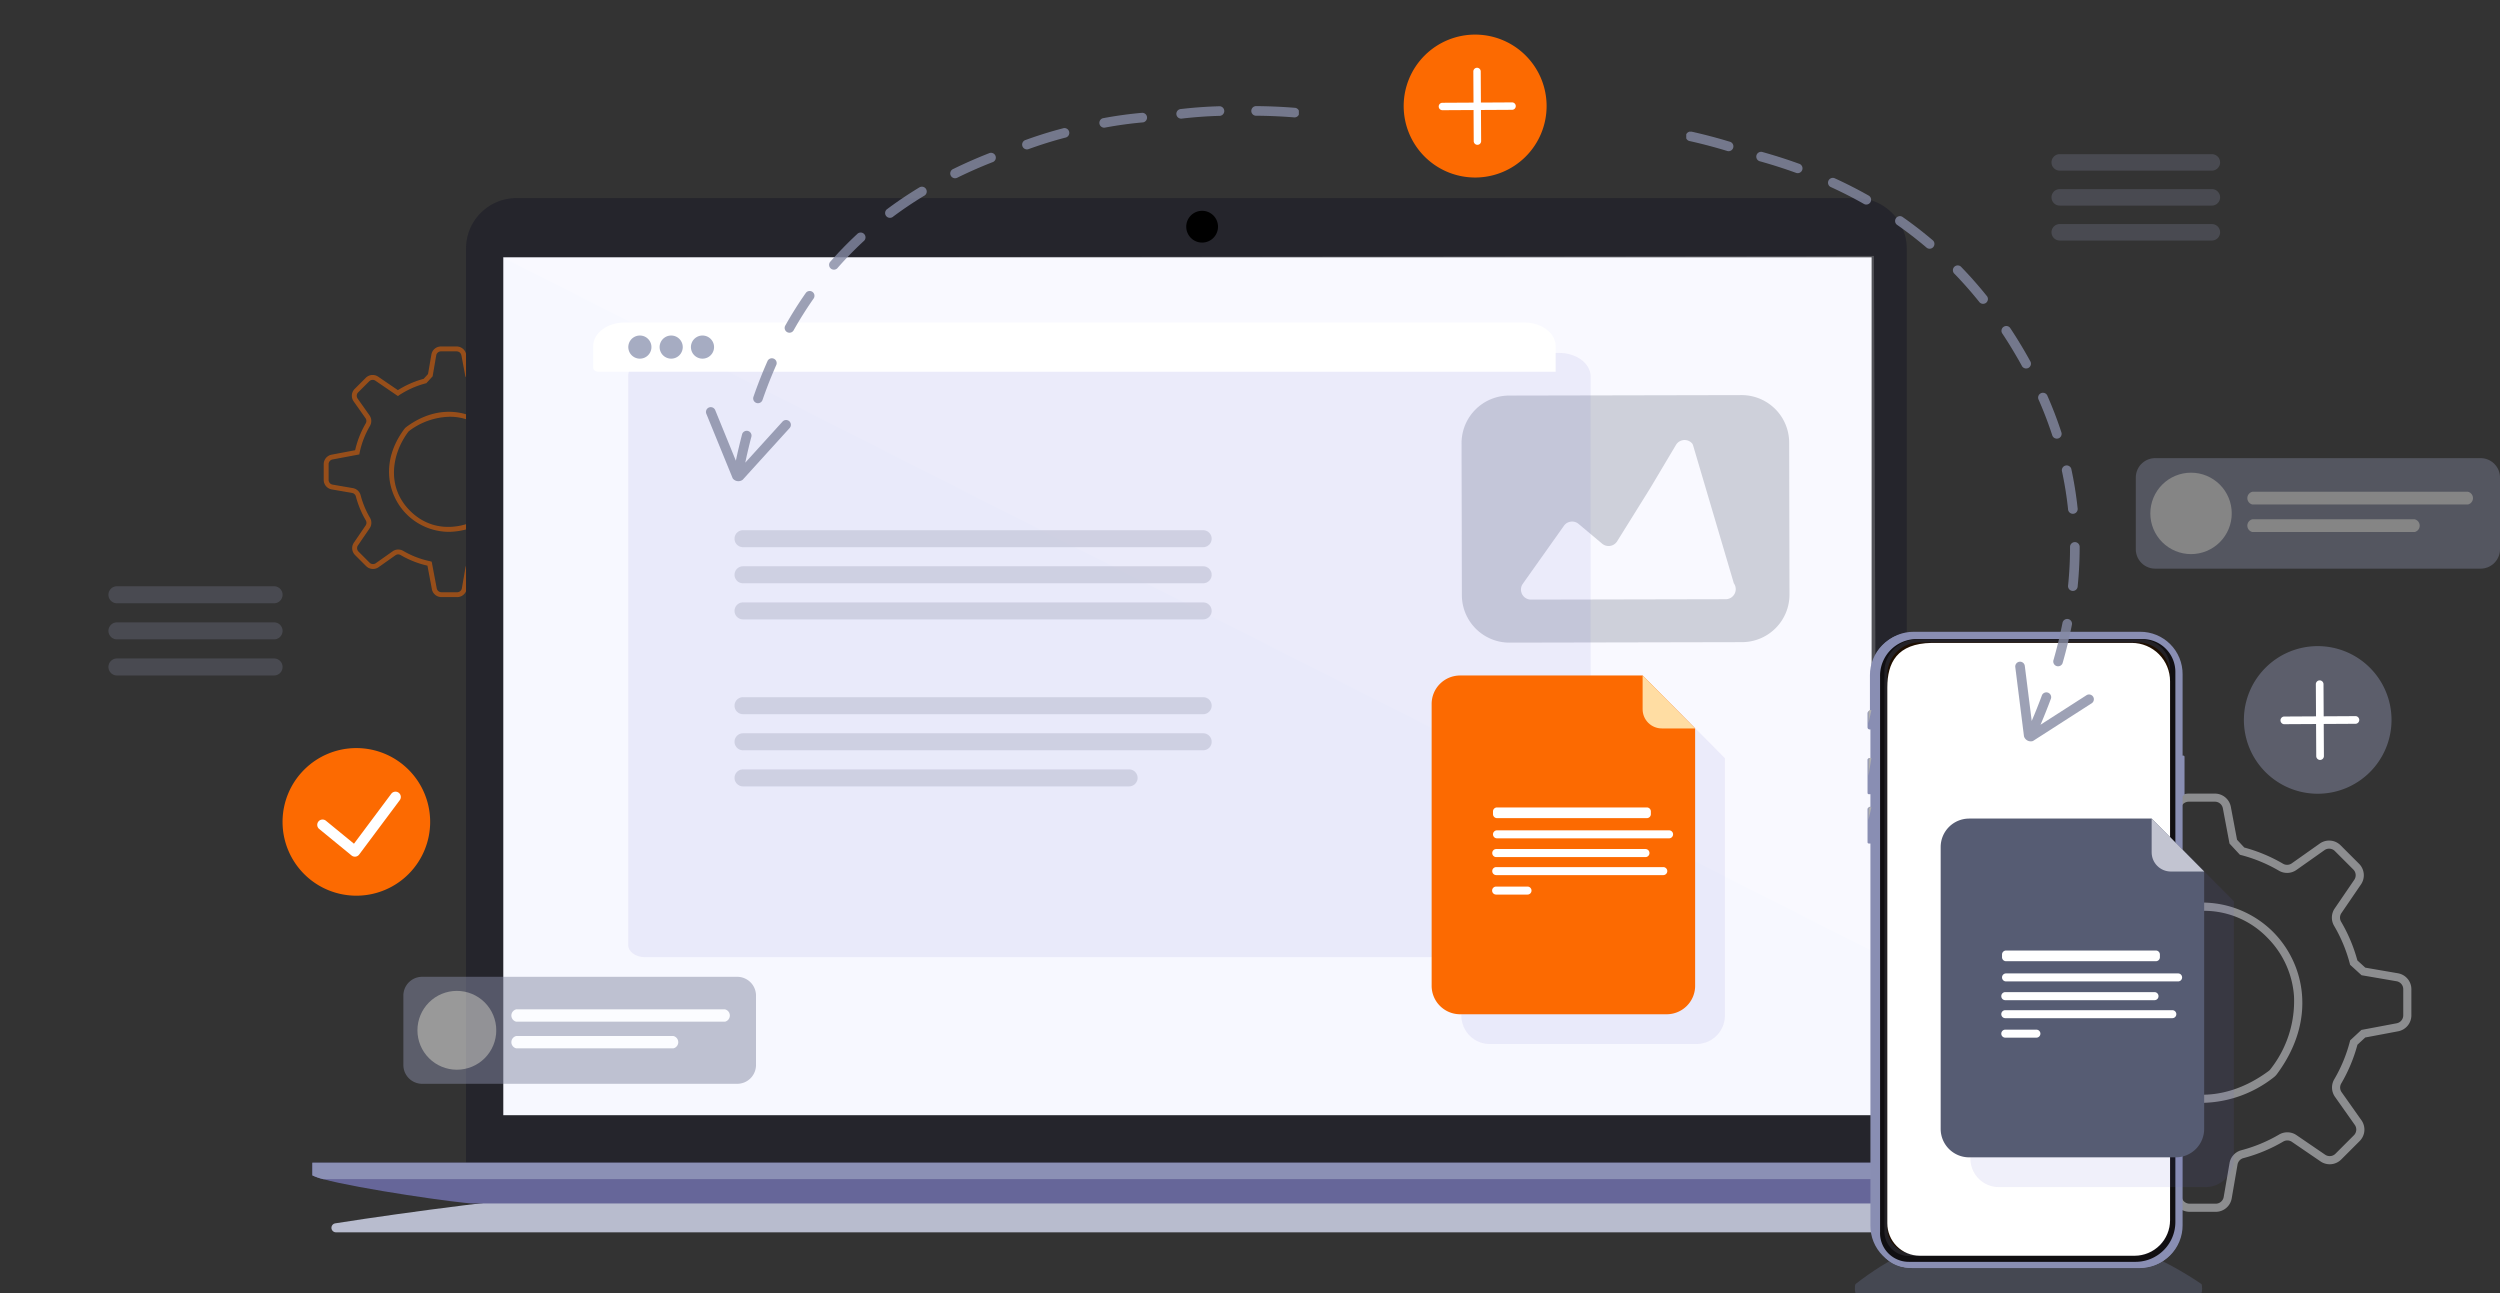 <svg xmlns="http://www.w3.org/2000/svg" xmlns:xlink="http://www.w3.org/1999/xlink" width="518.914" height="268.4" viewBox="0 0 518.914 268.4"><rect x="0" y="0" width="518.914" height="268.4" fill="#333333" stroke="none"/><defs><clipPath id="a"><path d="M-22.511,0H496.4V268.4H-22.511Z" fill="none"/></clipPath><clipPath id="b"><rect width="496.402" height="268.4" fill="none"/></clipPath><clipPath id="c"><rect width="52.013" height="52.014" fill="none"/></clipPath><clipPath id="d"><rect width="86.805" height="86.805" fill="none"/></clipPath><clipPath id="e"><rect width="361.321" height="7.542" fill="none"/></clipPath><clipPath id="f"><path d="M674.895,1969.525H414.4c-5.863,0-31.432,3.3-46.419,5.675a.939.939,0,0,0,.149,1.867H727.565a.939.939,0,0,0,.131-1.87c-17.088-2.375-46.941-5.672-52.8-5.672" transform="translate(-367.185 -1969.525)" fill="none"/></clipPath><linearGradient id="g" x1="-0.127" y1="2.672" x2="-0.127" y2="2.672" gradientUnits="objectBoundingBox"><stop offset="0" stop-color="#fff"/><stop offset="0.161" stop-color="#dfe0e8"/><stop offset="0.434" stop-color="#afb3c7"/><stop offset="0.674" stop-color="#8c93af"/><stop offset="0.871" stop-color="#777fa1"/><stop offset="1" stop-color="#70789c"/></linearGradient><clipPath id="h"><path d="M335.815,1914.72v2.625a10.989,10.989,0,0,0,2.211.776c7.4,2.024,28.5,5.058,31.231,5.058H665.2c2.73,0,23.835-3.033,31.231-5.058a10.989,10.989,0,0,0,2.211-.776v-2.625Z" transform="translate(-335.815 -1914.72)" fill="none"/></clipPath><linearGradient id="i" x1="-0.117" y1="3.199" x2="-0.116" y2="3.199" gradientUnits="objectBoundingBox"><stop offset="0" stop-color="#fff"/><stop offset="0.12" stop-color="#f5f5f8"/><stop offset="0.321" stop-color="#dbdbe7"/><stop offset="0.578" stop-color="#b2b2cb"/><stop offset="0.877" stop-color="#7878a5"/><stop offset="0.968" stop-color="#669"/><stop offset="1" stop-color="#669"/></linearGradient><clipPath id="j"><path d="M335.815,1914.72v2.625a10.989,10.989,0,0,0,2.211.776H696.433a10.989,10.989,0,0,0,2.211-.776v-2.625Z" transform="translate(-335.815 -1914.72)" fill="none"/></clipPath><linearGradient id="k" x1="-0.117" y1="7.957" x2="-0.116" y2="7.957" gradientUnits="objectBoundingBox"><stop offset="0" stop-color="#bec5d8"/><stop offset="0.253" stop-color="#fff"/><stop offset="0.257" stop-color="#fdfdfd"/><stop offset="0.327" stop-color="#e4e7ef"/><stop offset="0.392" stop-color="#d6dae6"/><stop offset="0.445" stop-color="#d1d6e3"/><stop offset="0.554" stop-color="#9097b3"/><stop offset="0.616" stop-color="#70789c"/><stop offset="0.658" stop-color="#767da2"/><stop offset="0.716" stop-color="#888eb5"/><stop offset="0.785" stop-color="#a4a9d3"/><stop offset="0.815" stop-color="#b4b8e3"/><stop offset="0.819" stop-color="#b2b6e1"/><stop offset="0.887" stop-color="#9ca1c9"/><stop offset="0.949" stop-color="#8f94ba"/><stop offset="1" stop-color="#8b90b5"/></linearGradient><clipPath id="l"><rect width="284.016" height="178.059" fill="none"/></clipPath><linearGradient id="m" x1="-0.225" y1="0.876" x2="-0.225" y2="0.876" gradientUnits="objectBoundingBox"><stop offset="0" stop-color="#eff1fe"/><stop offset="0.533" stop-color="#f4f6fe"/><stop offset="1" stop-color="#fff"/></linearGradient><clipPath id="o"><rect width="285.17" height="144.765" fill="none"/></clipPath><clipPath id="p"><path d="M649.069,421.771l284.643-.314.527,144.765Z" transform="translate(-649.069 -421.458)" fill="none"/></clipPath><linearGradient id="q" x1="-0.287" y1="1.487" x2="-0.286" y2="1.487" gradientUnits="objectBoundingBox"><stop offset="0" stop-color="#fff"/><stop offset="1" stop-color="#fff"/></linearGradient><clipPath id="r"><path d="M1774.835,350.426a3.3,3.3,0,1,0,3.3-3.3,3.3,3.3,0,0,0-3.3,3.3" transform="translate(-1774.835 -347.127)" fill="none"/></clipPath><linearGradient id="s" x1="-24.2" y1="24.584" x2="-24.187" y2="24.584" gradientUnits="objectBoundingBox"><stop offset="0" stop-color="#4d4d4d"/><stop offset="0.006" stop-color="#4d4d4d"/><stop offset="1"/></linearGradient><clipPath id="t"><path d="M1786.668,361.332a1.792,1.792,0,1,0,1.792-1.792,1.792,1.792,0,0,0-1.792,1.792" transform="translate(-1786.668 -359.54)" fill="none"/></clipPath><linearGradient id="u" x1="-44.968" y1="44.826" x2="-44.943" y2="44.826" xlink:href="#s"/><clipPath id="w"><rect width="72.079" height="7.542" fill="none"/></clipPath><clipPath id="x"><path d="M2937.328,2069.566h-52.008c-1.167,0-6.243,3.278-9.239,5.652-.231.183-.2,1.89.03,1.89h71.7c.236,0,.26-1.73.026-1.893-3.417-2.374-9.342-5.649-10.509-5.649" transform="translate(-2875.922 -2069.566)" fill="none"/></clipPath><linearGradient id="y" x1="-5.018" y1="1" x2="-5.017" y2="1" xlink:href="#g"/><clipPath id="z"><path d="M2906.093,1041.987a8.772,8.772,0,0,0-8.814,8.832v7.427h-.1a.431.431,0,0,0-.4.4v3.011a.431.431,0,0,0,.4.4h.2v6.022h-.3a.266.266,0,0,0-.3.3v6.825a.266.266,0,0,0,.3.3h.3v2.81h-.3a.266.266,0,0,0-.3.3v6.825a.266.266,0,0,0,.3.3h.3v79.289a8.772,8.772,0,0,0,8.813,8.832h46.97a8.772,8.772,0,0,0,8.813-8.832v-89.125h.1a.266.266,0,0,0,.3-.3v-7.628a.266.266,0,0,0-.3-.3h-.2v-16.861a8.772,8.772,0,0,0-8.813-8.832Z" transform="translate(-2896.779 -1041.987)" fill="none"/></clipPath><linearGradient id="aa" x1="-5.566" y1="1.039" x2="-5.564" y2="1.039" gradientUnits="objectBoundingBox"><stop offset="0" stop-color="#bcc3d6"/><stop offset="0.253" stop-color="#fff"/><stop offset="0.262" stop-color="#fbfbfc"/><stop offset="0.33" stop-color="#e2e5ed"/><stop offset="0.393" stop-color="#d4d8e4"/><stop offset="0.445" stop-color="#cfd4e1"/><stop offset="0.556" stop-color="#8e95b0"/><stop offset="0.616" stop-color="#70789a"/><stop offset="0.658" stop-color="#767da0"/><stop offset="0.716" stop-color="#878db2"/><stop offset="0.784" stop-color="#a2a7d0"/><stop offset="0.815" stop-color="#b2b6e1"/><stop offset="0.816" stop-color="#b1b5e0"/><stop offset="0.886" stop-color="#9b9fc7"/><stop offset="0.949" stop-color="#8d92b8"/><stop offset="1" stop-color="#898eb3"/></linearGradient><clipPath id="ab"><path d="M2911.949,1040.394a8.772,8.772,0,0,0-8.813,8.832v114.217a8.858,8.858,0,0,0,8.813,8.933h46.971a8.772,8.772,0,0,0,8.813-8.833V1049.226a8.772,8.772,0,0,0-8.813-8.832Z" transform="translate(-2903.136 -1040.394)" fill="none"/></clipPath><linearGradient id="ac" x1="-5.665" y1="1.04" x2="-5.663" y2="1.04" xlink:href="#aa"/><clipPath id="ad"><path d="M2915.127,1044.378a8.772,8.772,0,0,0-8.813,8.832v113.815a8.9,8.9,0,0,0,8.813,8.833H2960.6a8.772,8.772,0,0,0,8.813-8.833V1053.21a8.772,8.772,0,0,0-8.813-8.832Z" transform="translate(-2906.314 -1044.378)" fill="none"/></clipPath><linearGradient id="ae" x1="-5.806" y1="1.04" x2="-5.804" y2="1.04" xlink:href="#aa"/><clipPath id="af"><path d="M2921.778,1049.95a8.3,8.3,0,0,0-8.313,8.33V1174a6.74,6.74,0,0,0,6.81,6.725h47.271a8.772,8.772,0,0,0,8.813-8.833V1057.478a7.509,7.509,0,0,0-7.511-7.528Z" transform="translate(-2913.465 -1049.95)" fill="none"/></clipPath><linearGradient id="ag" x1="-5.839" y1="1.04" x2="-5.837" y2="1.04" xlink:href="#aa"/><clipPath id="ah"><path d="M2898.666,1082.991a.266.266,0,0,0-.3.3v6.825a.266.266,0,0,0,.3.3h.3c.1,0,.2-.1.3-.3v-6.825a.266.266,0,0,0-.3-.3Zm0-10.137a.266.266,0,0,0-.3.3v6.824a.266.266,0,0,0,.3.3h.3c.1,0,.2-.2.3-.3v-6.824a.266.266,0,0,0-.3-.3Zm64.7-.5a.266.266,0,0,0-.3.3v7.628a.266.266,0,0,0,.3.3h.3c.2,0,.3-.1.3-.2v-7.728a.266.266,0,0,0-.3-.3Zm-64.6-9.334a.432.432,0,0,0-.4.4v3.011a.432.432,0,0,0,.4.4h.2a.431.431,0,0,0,.4-.4v-3.011a.431.431,0,0,0-.4-.4Zm9.414-15.456a8.3,8.3,0,0,0-8.312,8.33v115.923a6.89,6.89,0,0,0,6.811,6.825h46.97a8.772,8.772,0,0,0,8.813-8.832V1055.089a7.509,7.509,0,0,0-7.511-7.527Z" transform="translate(-2898.366 -1047.562)" fill="none"/></clipPath><linearGradient id="ai" x1="-5.569" y1="1.04" x2="-5.567" y2="1.04" xlink:href="#aa"/><clipPath id="ak"><path d="M2938.568,1058.708c-7.217.118-9.214,4.129-9.214,9.266V1179.16a6.73,6.73,0,0,0,6.71,6.747h44.667a7.372,7.372,0,0,0,7.311-7.352V1066.665a7.951,7.951,0,0,0-7.912-7.957Z" transform="translate(-2929.354 -1058.708)" fill="none"/></clipPath><linearGradient id="al" x1="-2.357" y1="1.124" x2="-2.356" y2="1.124" xlink:href="#m"/><clipPath id="am"><rect width="520.402" height="268.4" transform="translate(-24)" fill="none"/></clipPath><clipPath id="an"><rect width="73.195" height="22.209" fill="none"/></clipPath><clipPath id="ao"><path d="M517.007,1631.754a8.182,8.182,0,1,1-8.176,8.182,8.179,8.179,0,0,1,8.176-8.182" transform="translate(-508.831 -1631.754)" fill="none" clip-rule="evenodd"/></clipPath><linearGradient id="ap" x1="-3.922" y1="3.833" x2="-3.914" y2="3.833" xlink:href="#m"/><clipPath id="aq"><path d="M665.129,1662.169h42.045a1.322,1.322,0,1,1,0,2.558H665.129a1.322,1.322,0,1,1,0-2.558" transform="translate(-663.473 -1662.169)" fill="none" clip-rule="evenodd"/></clipPath><linearGradient id="ar" x1="-1.844" y1="23.024" x2="-1.841" y2="23.024" xlink:href="#m"/><clipPath id="as"><path d="M665.129,1706.064h31.339a1.322,1.322,0,1,1,0,2.558H665.129a1.322,1.322,0,1,1,0-2.558" transform="translate(-663.473 -1706.064)" fill="none" clip-rule="evenodd"/></clipPath><linearGradient id="at" x1="-2.413" y1="20.861" x2="-2.41" y2="20.861" xlink:href="#m"/><clipPath id="au"><rect width="75.594" height="22.938" fill="none"/></clipPath><clipPath id="av"><path d="M3370.927,778.4a8.45,8.45,0,1,1-8.444,8.451,8.447,8.447,0,0,1,8.444-8.451" transform="translate(-3362.483 -778.399)" fill="none" clip-rule="evenodd"/></clipPath><linearGradient id="aw" x1="-25.096" y1="10.076" x2="-25.088" y2="10.076" xlink:href="#m"/><clipPath id="ax"><path d="M3523.907,809.811h43.424a1.365,1.365,0,1,1,0,2.642h-43.424a1.365,1.365,0,1,1,0-2.642" transform="translate(-3522.197 -809.811)" fill="none" clip-rule="evenodd"/></clipPath><linearGradient id="ay" x1="-9.477" y1="62.961" x2="-9.475" y2="62.961" xlink:href="#m"/><clipPath id="az"><path d="M3523.907,855.145h32.366a1.365,1.365,0,1,1,0,2.642h-32.366a1.365,1.365,0,1,1,0-2.642" transform="translate(-3522.197 -855.145)" fill="none" clip-rule="evenodd"/></clipPath><linearGradient id="ba" x1="-12.406" y1="60.8" x2="-12.402" y2="60.8" xlink:href="#m"/><clipPath id="bb"><rect width="199.773" height="125.407" fill="none"/></clipPath><clipPath id="bc"><rect width="17.794" height="4.796" fill="none"/></clipPath><clipPath id="bd"><rect width="36.141" height="3.526" fill="none"/></clipPath><clipPath id="bg"><rect width="99.037" height="3.525" fill="none"/></clipPath><clipPath id="bj"><rect width="99.037" height="3.526" fill="none"/></clipPath><clipPath id="bl"><rect width="83.66" height="3.526" fill="none"/></clipPath><clipPath id="bm"><rect width="34.994" height="3.415" fill="none"/></clipPath><clipPath id="bo"><rect width="34.994" height="3.413" fill="none"/></clipPath><clipPath id="bp"><rect width="54.692" height="70.319" fill="none"/></clipPath><clipPath id="bq"><path d="M2526.413,1119.336a3.981,3.981,0,0,0,3.981,3.981h6.919l-10.9-11Z" transform="translate(-2526.413 -1112.321)" fill="none"/></clipPath><linearGradient id="br" x1="-20.592" y1="8.5" x2="-20.584" y2="8.5" gradientUnits="objectBoundingBox"><stop offset="0" stop-color="#ff8943"/><stop offset="1" stop-color="#ffdda3"/></linearGradient><clipPath id="bu"><path d="M3364.657,1354.968a3.981,3.981,0,0,0,3.981,3.981h6.919l-10.9-11Z" transform="translate(-3364.657 -1347.953)" fill="#c2c4d1"/></clipPath><clipPath id="bw"><rect width="30.638" height="30.638" fill="none"/></clipPath><clipPath id="bx"><rect width="84.608" height="126.64" fill="none"/></clipPath><clipPath id="by"><rect width="123.061" height="77.881" fill="none"/></clipPath></defs><g transform="translate(22.511)"><g clip-path="url(#a)"><g transform="translate(0 0)"><g clip-path="url(#b)"><g transform="translate(44.683 71.922)" opacity="0.5"><g clip-path="url(#c)"><path d="M382.18,622.624h-3.248a2.018,2.018,0,0,1-1.981-1.643l-.92-4.881a19.484,19.484,0,0,1-5.568-2.2,1,1,0,0,0-1.084.049l-3.49,2.465a2.012,2.012,0,0,1-2.589-.221l-2.3-2.3a2.017,2.017,0,0,1-.239-2.562l2.435-3.566a1.006,1.006,0,0,0,.04-1.071,19.667,19.667,0,0,1-2.064-4.965,1,1,0,0,0-.8-.729l-4.2-.723a2.012,2.012,0,0,1-1.674-1.987v-3.247a2.018,2.018,0,0,1,1.643-1.981l4.88-.92a19.634,19.634,0,0,1,2.2-5.571,1,1,0,0,0-.049-1.084L360.712,582a2.012,2.012,0,0,1,.221-2.589l2.3-2.3a2.017,2.017,0,0,1,2.562-.239l4.1,2.8a19.547,19.547,0,0,1,5.354-2.353l.9-.985.7-4.054a2.012,2.012,0,0,1,1.987-1.674h3.247a2.018,2.018,0,0,1,1.981,1.643l.773,4.1.9.966a19.67,19.67,0,0,1,4.824,2.016,1,1,0,0,0,1.084-.049l3.485-2.461a2.012,2.012,0,0,1,2.589.221l2.3,2.3a2.017,2.017,0,0,1,.239,2.562l-2.436,3.568a1,1,0,0,0-.04,1.072,19.631,19.631,0,0,1,2.025,4.817l.985.9,4.057.7a2.012,2.012,0,0,1,1.674,1.987v3.247a2.017,2.017,0,0,1-1.643,1.981l-4.1.773-.966.9a19.529,19.529,0,0,1-2.016,4.82,1,1,0,0,0,.049,1.084l2.463,3.487a2.012,2.012,0,0,1-.221,2.589l-2.3,2.3a2.017,2.017,0,0,1-2.562.239l-3.568-2.436a1.006,1.006,0,0,0-1.071-.04,19.664,19.664,0,0,1-4.963,2.063,1,1,0,0,0-.729.8l-.723,4.2a2.012,2.012,0,0,1-1.987,1.674m-5.577-7.432.3.075,1.042,5.528a1.007,1.007,0,0,0,.989.82h3.248a1,1,0,0,0,.992-.836l.724-4.2a2.014,2.014,0,0,1,1.467-1.606,18.652,18.652,0,0,0,4.708-1.957,2.019,2.019,0,0,1,2.151.077l3.568,2.436a1.008,1.008,0,0,0,1.28-.12l2.3-2.3a1,1,0,0,0,.11-1.293l-2.463-3.487a2.016,2.016,0,0,1-.1-2.177,18.515,18.515,0,0,0,1.948-4.707l.037-.143,1.4-1.3,4.386-.827a1.007,1.007,0,0,0,.82-.989v-3.247a1,1,0,0,0-.836-.992l-4.348-.749-1.422-1.3-.038-.144a18.618,18.618,0,0,0-1.958-4.707,2.019,2.019,0,0,1,.076-2.152l2.436-3.568a1.008,1.008,0,0,0-.12-1.28l-2.3-2.3a1,1,0,0,0-1.293-.11l-3.485,2.461a2.017,2.017,0,0,1-2.176.1,18.651,18.651,0,0,0-4.712-1.948l-.142-.037-1.294-1.394-.827-4.385a1.007,1.007,0,0,0-.989-.82h-3.247a1,1,0,0,0-.992.836l-.748,4.346-1.3,1.422-.144.038a18.579,18.579,0,0,0-5.472,2.433l-.278.208-4.678-3.194a1.008,1.008,0,0,0-1.28.12l-2.3,2.3a1,1,0,0,0-.11,1.293L364,584.906a2.016,2.016,0,0,1,.1,2.176,18.666,18.666,0,0,0-2.156,5.584l-.052.341-5.559,1.048a1.008,1.008,0,0,0-.82.989v3.247a1,1,0,0,0,.836.992l4.2.723a2.013,2.013,0,0,1,1.606,1.467,18.662,18.662,0,0,0,1.958,4.71,2.019,2.019,0,0,1-.077,2.151L361.6,611.9a1.008,1.008,0,0,0,.12,1.28l2.3,2.3a1,1,0,0,0,1.293.11l3.489-2.465a2.016,2.016,0,0,1,2.177-.1,18.466,18.466,0,0,0,5.589,2.155Zm3.932-6.117a12.51,12.51,0,0,1-8.834-3.651c-3.894-3.9-5.551-10.882-.474-17.7a1.981,1.981,0,0,1,.409-.409c6.82-5.054,13.793-3.391,17.679.5s5.541,10.869.475,17.687a1.983,1.983,0,0,1-.409.409h0a14.768,14.768,0,0,1-8.847,3.163m.138-23.887a14.463,14.463,0,0,0-8.437,2.94.97.97,0,0,0-.2.2c-3.4,4.563-4.6,11.4.379,16.382s11.8,3.782,16.365.391h0a.972.972,0,0,0,.2-.2c3.391-4.565,4.589-11.4-.379-16.371a10.959,10.959,0,0,0-7.927-3.342" transform="translate(-354.5 -570.611)" fill="#fc6a01"/></g></g><g transform="translate(391.195 164.724)" opacity="0.5"><g clip-path="url(#d)"><path d="M3149.817,1393.676H3144.4a3.367,3.367,0,0,1-3.307-2.741l-1.536-8.146a32.511,32.511,0,0,1-9.292-3.675,1.676,1.676,0,0,0-1.81.082l-5.824,4.113a3.356,3.356,0,0,1-4.32-.369l-3.832-3.832a3.367,3.367,0,0,1-.4-4.276l4.063-5.951a1.677,1.677,0,0,0,.067-1.788,32.827,32.827,0,0,1-3.445-8.286,1.673,1.673,0,0,0-1.336-1.216l-7.011-1.207a3.357,3.357,0,0,1-2.794-3.316v-5.419a3.367,3.367,0,0,1,2.741-3.306l8.144-1.535a32.814,32.814,0,0,1,3.676-9.3,1.674,1.674,0,0,0-.082-1.809l-4.111-5.82a3.358,3.358,0,0,1,.369-4.32l3.833-3.832a3.366,3.366,0,0,1,4.276-.4l6.847,4.675a32.687,32.687,0,0,1,8.936-3.927l1.5-1.643,1.165-6.767a3.358,3.358,0,0,1,3.316-2.794h5.419a3.367,3.367,0,0,1,3.307,2.741l1.29,6.841,1.5,1.612a32.814,32.814,0,0,1,8.051,3.364,1.674,1.674,0,0,0,1.809-.082l5.816-4.108a3.357,3.357,0,0,1,4.321.369l3.832,3.832a3.367,3.367,0,0,1,.4,4.277l-4.065,5.955a1.676,1.676,0,0,0-.066,1.788,32.778,32.778,0,0,1,3.379,8.039l1.643,1.5,6.771,1.165a3.357,3.357,0,0,1,2.794,3.316v5.42a3.367,3.367,0,0,1-2.741,3.306l-6.841,1.29-1.613,1.5a32.579,32.579,0,0,1-3.364,8.045,1.677,1.677,0,0,0,.082,1.81l4.111,5.82a3.358,3.358,0,0,1-.37,4.32l-3.832,3.832a3.367,3.367,0,0,1-4.276.4l-5.954-4.065a1.678,1.678,0,0,0-1.788-.067,32.819,32.819,0,0,1-8.282,3.443,1.673,1.673,0,0,0-1.216,1.336l-1.208,7.015a3.358,3.358,0,0,1-3.316,2.794m-9.287-12.4.48.137,1.735,9.207a1.681,1.681,0,0,0,1.651,1.369h5.419a1.676,1.676,0,0,0,1.656-1.4l1.208-7.015a3.36,3.36,0,0,1,2.449-2.68,31.151,31.151,0,0,0,7.857-3.266,3.369,3.369,0,0,1,3.59.128l5.954,4.065a1.681,1.681,0,0,0,2.136-.2l3.832-3.832a1.676,1.676,0,0,0,.184-2.157l-4.11-5.82a3.362,3.362,0,0,1-.16-3.632,30.889,30.889,0,0,0,3.25-7.856l.062-.238,2.329-2.163,7.32-1.38a1.681,1.681,0,0,0,1.369-1.651v-5.42a1.676,1.676,0,0,0-1.4-1.656l-7.256-1.249-2.373-2.166-.063-.241a31.111,31.111,0,0,0-3.267-7.855,3.368,3.368,0,0,1,.127-3.592l4.065-5.955a1.681,1.681,0,0,0-.2-2.136l-3.832-3.832a1.677,1.677,0,0,0-2.157-.184l-5.816,4.108a3.363,3.363,0,0,1-3.631.16,31.139,31.139,0,0,0-7.865-3.251l-.238-.062-2.16-2.327-1.379-7.318a1.681,1.681,0,0,0-1.651-1.369h-5.419a1.676,1.676,0,0,0-1.656,1.4l-1.249,7.252-2.166,2.374-.24.063a31.011,31.011,0,0,0-9.134,4.061l-.462.347-7.807-5.33a1.681,1.681,0,0,0-2.136.2l-3.832,3.832a1.677,1.677,0,0,0-.185,2.158l4.111,5.82a3.364,3.364,0,0,1,.16,3.631,31.133,31.133,0,0,0-3.6,9.317l-.085.57-9.279,1.75a1.681,1.681,0,0,0-1.369,1.651v5.419a1.677,1.677,0,0,0,1.4,1.656l7.011,1.207a3.361,3.361,0,0,1,2.68,2.449,31.142,31.142,0,0,0,3.268,7.86,3.369,3.369,0,0,1-.128,3.59l-4.063,5.951a1.682,1.682,0,0,0,.2,2.136l3.832,3.832a1.677,1.677,0,0,0,2.158.185l5.824-4.113a3.363,3.363,0,0,1,3.633-.159,30.822,30.822,0,0,0,9.312,3.594Zm6.542-10.216a20.88,20.88,0,0,1-14.744-6.093c-6.5-6.505-9.264-18.161-.792-29.537a3.3,3.3,0,0,1,.683-.682c11.382-8.435,23.02-5.66,29.5.833s9.247,18.139.793,29.518a3.313,3.313,0,0,1-.683.683,24.646,24.646,0,0,1-14.764,5.278m.231-39.865a24.138,24.138,0,0,0-14.08,4.907,1.639,1.639,0,0,0-.335.335c-5.672,7.615-7.676,19.023.633,27.34a19.058,19.058,0,0,0,12.17,5.552c5.118.353,10.354-1.342,15.141-4.9a1.629,1.629,0,0,0,.334-.335,22.809,22.809,0,0,0,4.906-15.146,19.066,19.066,0,0,0-5.539-12.177,18.291,18.291,0,0,0-13.23-5.577" transform="translate(-3103.622 -1306.871)" fill="#e6e7ec"/></g></g><g transform="translate(46.282 248.248)" style="mix-blend-mode:multiply;isolation:isolate"><g clip-path="url(#e)"><g transform="translate(0 0)"><g clip-path="url(#f)"><rect width="362.021" height="7.542" transform="translate(-0.352 0)" fill="url(#g)"/></g></g></g></g><path d="M887.861,526.412H588.809V336.661a10.475,10.475,0,0,1,10.475-10.476h278.1a10.476,10.476,0,0,1,10.476,10.476Z" transform="translate(-514.593 -285.071)" fill="#25252c"/></g></g><g transform="translate(42.328 241.341)"><g clip-path="url(#h)"><rect width="362.829" height="8.458" transform="translate(0)" fill="url(#i)"/></g></g><g transform="translate(42.328 241.341)"><g clip-path="url(#j)"><rect width="362.829" height="3.401" transform="translate(0)" fill="url(#k)"/></g></g><g transform="translate(81.955 53.418)"><g clip-path="url(#l)"><rect width="308.762" height="334.783" transform="translate(-83.66 119.479) rotate(-55)" fill="url(#m)"/></g></g><g transform="translate(0 0)"><g clip-path="url(#b)"><g transform="translate(81.812 53.122)" opacity="0.2"><g clip-path="url(#o)"><g transform="translate(0 0)"><g clip-path="url(#p)"><rect width="285.171" height="144.765" transform="translate(0 0)" fill="url(#q)"/></g></g></g></g></g></g><g transform="translate(223.709 43.754)"><g clip-path="url(#r)"><rect width="9.19" height="9.19" transform="translate(-3.101 2.171) rotate(-35)" fill="url(#s)"/></g></g><g transform="translate(225.2 45.318)"><g clip-path="url(#t)"><rect width="4.992" height="4.992" transform="translate(-1.684 1.179) rotate(-35)" fill="url(#u)"/></g></g><g transform="translate(0 0)"><g clip-path="url(#b)"><path d="M2286.343,650.638a9.875,9.875,0,0,1,9.9,9.854l.066,31.526a9.875,9.875,0,0,1-9.854,9.9l-48.247.1a9.875,9.875,0,0,1-9.9-9.854l-.066-31.526a9.875,9.875,0,0,1,9.854-9.9Zm-10.248,10.024a2.09,2.09,0,0,0-3.348.311l-5.339,8.971-6.856,11.011-.113.167a2.09,2.09,0,0,1-3.021.352l-4.885-4.1-.171-.129a2.09,2.09,0,0,0-2.774.385q-.055.065-.1.135l-8.531,12.027-.115.18a2.09,2.09,0,0,0,1.824,3.119l40.4-.085.2-.01a2.09,2.09,0,0,0,1.488-3.305l-8.467-28.655a1.086,1.086,0,0,0-.195-.372" transform="translate(-1947.383 -568.629)" fill="#ced0da"/><g transform="translate(362.495 260.858)" opacity="0.3" style="mix-blend-mode:multiply;isolation:isolate"><g clip-path="url(#w)"><g transform="translate(0 0)"><g clip-path="url(#x)"><rect width="72.22" height="7.542" transform="translate(-0.071)" fill="url(#y)"/></g></g></g></g></g></g><g transform="translate(365.124 131.337)"><g clip-path="url(#z)"><rect width="65.599" height="131.881" fill="url(#aa)"/></g></g><g transform="translate(365.925 131.136)"><g clip-path="url(#ab)"><rect width="64.597" height="131.982" fill="url(#ac)"/></g></g><g transform="translate(366.326 131.638)"><g clip-path="url(#ad)"><rect width="63.095" height="131.48" transform="translate(0 0)" fill="url(#ae)"/></g></g><g transform="translate(367.227 132.341)"><g clip-path="url(#af)"><rect width="62.894" height="130.777" fill="url(#ag)"/></g></g><g transform="translate(365.324 132.04)"><g clip-path="url(#ah)"><rect width="65.599" height="131.078" fill="url(#ai)"/></g></g><g transform="translate(0 0)"><g clip-path="url(#b)"><path d="M2923.375,1181.611h47.071a8.258,8.258,0,0,0,8.212-8.23V1059.164a6.825,6.825,0,0,0-6.811-6.825h-46.87a7.616,7.616,0,0,0-7.612,7.628v115.421a5.956,5.956,0,0,0,6.009,6.223" transform="translate(-2549.638 -919.697)" fill="#100e11"/><path d="M2929.775,1181.1h46.77a7.36,7.36,0,0,0,7.311-7.326V1059.057a5.926,5.926,0,0,0-5.909-5.922h-46.67a6.718,6.718,0,0,0-6.71,6.724v116.024a5.116,5.116,0,0,0,5.208,5.219" transform="translate(-2555.938 -920.393)" fill="#232126"/><path d="M2934.663,1184.778h46.069a7.36,7.36,0,0,0,7.311-7.327V1064.639a6.717,6.717,0,0,0-6.71-6.724h-45.268a6.718,6.718,0,0,0-6.71,6.724v114.819a5.349,5.349,0,0,0,5.308,5.319" transform="translate(-2560.125 -924.571)" fill="#1e0e00"/></g></g><g transform="translate(369.23 133.445)"><g clip-path="url(#ak)"><rect width="139.503" height="114.425" transform="translate(-55.079 95.4) rotate(-60)" fill="url(#al)"/></g></g><g transform="translate(0 0)"><g clip-path="url(#am)"><path d="M2898.145,1170.081c-.2-1,.6-.8.6-.8l-.6,2.71Zm.6,9.134c-.7-.1-.6.4-.6.4v3.312Zm-.6,10.538v2.308l.6-2.609c-.7-.1-.6.2-.6.3" transform="translate(-2532.82 -1021.882)" fill="#b0b0b0"/><g transform="translate(61.215 202.752)" opacity="0.5"><g clip-path="url(#an)"><path d="M489.565,1608.57h65.393a3.9,3.9,0,0,1,3.9,3.9v14.407a3.9,3.9,0,0,1-3.9,3.9H489.565a3.9,3.9,0,0,1-3.9-3.9v-14.407a3.9,3.9,0,0,1,3.9-3.9" transform="translate(-485.664 -1608.57)" fill="#858aa3" fill-rule="evenodd"/><g transform="translate(2.92 2.922)"><g clip-path="url(#ao)"><rect width="16.352" height="16.364" transform="translate(0 0)" fill="url(#ap)"/></g></g><g transform="translate(22.412 6.756)"><g clip-path="url(#aq)"><rect width="45.357" height="2.558" transform="translate(0)" fill="url(#ar)"/></g></g><g transform="translate(22.412 12.289)"><g clip-path="url(#as)"><rect width="34.651" height="2.558" fill="url(#at)"/></g></g></g></g><g transform="translate(420.808 95.094)" opacity="0.4"><g clip-path="url(#au)"><path d="M3342.586,754.455h67.537a4.029,4.029,0,0,1,4.029,4.029v14.879a4.029,4.029,0,0,1-4.029,4.029h-67.537a4.029,4.029,0,0,1-4.029-4.029V758.484a4.029,4.029,0,0,1,4.029-4.029" transform="translate(-3338.557 -754.454)" fill="#858aa3" fill-rule="evenodd"/><g transform="translate(3.015 3.019)"><g clip-path="url(#av)"><rect width="16.888" height="16.901" transform="translate(0 0)" fill="url(#aw)"/></g></g><g transform="translate(23.146 6.978)"><g clip-path="url(#ax)"><rect width="46.844" height="2.642" transform="translate(0 0)" fill="url(#ay)"/></g></g><g transform="translate(23.146 12.692)"><g clip-path="url(#az)"><rect width="35.787" height="2.642" transform="translate(0 0)" fill="url(#ba)"/></g></g></g></g><g transform="translate(107.873 73.258)" opacity="0.1"><g clip-path="url(#bb)"><path d="M862.354,581.212h186.719c3.6,0,6.527,2.193,6.527,4.9V704.063c0,1.411-1.524,2.555-3.4,2.555H859.232c-1.88,0-3.4-1.144-3.4-2.555V586.11c0-2.7,2.922-4.9,6.527-4.9" transform="translate(-855.827 -581.212)" fill="#6b61c9" fill-rule="evenodd"/></g></g><path d="M804.812,531.088H991.531c3.6,0,6.527,2.193,6.527,4.9v5.324H799.4c-.618,0-1.119-.376-1.119-.839v-4.484c0-2.7,2.922-4.9,6.527-4.9" transform="translate(-697.665 -464.147)" fill="#fff" fill-rule="evenodd"/><g transform="translate(107.908 69.646)" opacity="0.5"><g clip-path="url(#bc)"><path d="M860.906,554.947a2.4,2.4,0,1,1-2.4-2.4,2.4,2.4,0,0,1,2.4,2.4" transform="translate(-856.109 -552.549)" fill="#4d5986" fill-rule="evenodd"/><path d="M912.464,554.947a2.4,2.4,0,1,1-2.4-2.4,2.4,2.4,0,0,1,2.4,2.4" transform="translate(-901.168 -552.549)" fill="#4d5986" fill-rule="evenodd"/><path d="M964.023,554.947a2.4,2.4,0,1,1-2.4-2.4,2.4,2.4,0,0,1,2.4,2.4" transform="translate(-946.229 -552.549)" fill="#4d5986" fill-rule="evenodd"/></g></g><path d="M317.337,1247.232a15.319,15.319,0,1,1-15.319-15.319,15.319,15.319,0,0,1,15.319,15.319" transform="translate(-250.562 -1076.637)" fill="#fc6a01"/><path d="M351.64,1317.189a1.1,1.1,0,0,1-.7-.25l-6.712-5.5a1.1,1.1,0,0,1,1.4-1.708l5.819,4.769,7.736-10.36a1.1,1.1,0,1,1,1.769,1.321l-8.427,11.285a1.1,1.1,0,0,1-.751.435,1.12,1.12,0,0,1-.134.008" transform="translate(-300.486 -1139.373)" fill="#fff"/><g transform="translate(0 121.691)" opacity="0.27"><g clip-path="url(#bd)"><path d="M34.378,1691.636H1.763a1.763,1.763,0,1,1,0-3.526H34.378a1.763,1.763,0,1,1,0,3.526" transform="translate(0 -1688.11)" fill="#858aa3"/></g></g><g transform="translate(0 129.183)" opacity="0.27"><g clip-path="url(#bd)"><path d="M34.378,1751.081H1.763a1.763,1.763,0,0,1,0-3.526H34.378a1.763,1.763,0,1,1,0,3.526" transform="translate(0 -1747.555)" fill="#858aa3"/></g></g><g transform="translate(0 136.676)" opacity="0.27"><g clip-path="url(#bd)"><path d="M34.378,1810.527H1.763a1.763,1.763,0,1,1,0-3.526H34.378a1.763,1.763,0,1,1,0,3.526" transform="translate(0 -1807.001)" fill="#858aa3"/></g></g><g transform="translate(129.952 110.051)" opacity="0.27"><g clip-path="url(#bg)"><path d="M1128.275,876.635h-95.512a1.763,1.763,0,0,1,0-3.526h95.512a1.763,1.763,0,1,1,0,3.526" transform="translate(-1031 -873.109)" fill="#858aa3"/></g></g><g transform="translate(129.952 117.544)" opacity="0.27"><g clip-path="url(#bg)"><path d="M1128.275,936.081h-95.512a1.763,1.763,0,0,1,0-3.526h95.512a1.763,1.763,0,1,1,0,3.526" transform="translate(-1031 -932.556)" fill="#858aa3"/></g></g><g transform="translate(129.952 125.036)" opacity="0.27"><g clip-path="url(#bg)"><path d="M1128.275,995.527h-95.512a1.763,1.763,0,1,1,0-3.526h95.512a1.763,1.763,0,1,1,0,3.526" transform="translate(-1031 -992.001)" fill="#858aa3"/></g></g><g transform="translate(129.952 144.713)" opacity="0.27"><g clip-path="url(#bj)"><path d="M1128.275,1151.635h-95.512a1.763,1.763,0,0,1,0-3.526h95.512a1.763,1.763,0,0,1,0,3.526" transform="translate(-1031 -1148.109)" fill="#858aa3"/></g></g><g transform="translate(129.952 152.206)" opacity="0.27"><g clip-path="url(#bj)"><path d="M1128.275,1211.081h-95.512a1.763,1.763,0,0,1,0-3.526h95.512a1.763,1.763,0,1,1,0,3.526" transform="translate(-1031 -1207.555)" fill="#858aa3"/></g></g><g transform="translate(129.952 159.699)" opacity="0.27"><g clip-path="url(#bl)"><path d="M1112.9,1270.527h-80.134a1.763,1.763,0,1,1,0-3.526H1112.9a1.763,1.763,0,1,1,0,3.526" transform="translate(-1031 -1267.001)" fill="#858aa3"/></g></g><g transform="translate(403.311 32)" opacity="0.27"><g clip-path="url(#bm)"><path d="M750.334,3.417h-31.58a1.707,1.707,0,0,1,0-3.414h31.58a1.707,1.707,0,0,1,0,3.414" transform="translate(-717.047 -0.003)" fill="#858aa3"/></g></g><g transform="translate(403.311 39.255)" opacity="0.27"><g clip-path="url(#bm)"><path d="M750.334,60.976h-31.58a1.707,1.707,0,0,1,0-3.414h31.58a1.707,1.707,0,0,1,0,3.414" transform="translate(-717.047 -57.562)" fill="#858aa3"/></g></g><g transform="translate(403.311 46.51)" opacity="0.27"><g clip-path="url(#bo)"><path d="M750.334,118.534h-31.58a1.707,1.707,0,1,1,0-3.414h31.58a1.707,1.707,0,1,1,0,3.414" transform="translate(-717.047 -115.12)" fill="#858aa3"/></g></g><g transform="translate(280.823 146.375)" opacity="0.1"><g clip-path="url(#bp)"><path d="M2233.862,1161.3h37.886l10.9,11v53.416a5.907,5.907,0,0,1-5.907,5.907h-42.879a5.907,5.907,0,0,1-5.907-5.907v-58.5a5.907,5.907,0,0,1,5.907-5.907" transform="translate(-2227.956 -1161.299)" fill="#6b61c9"/></g></g><path d="M2184.885,1112.321h37.885l10.9,11v53.415a5.907,5.907,0,0,1-5.907,5.907h-42.878a5.907,5.907,0,0,1-5.907-5.907v-58.5a5.907,5.907,0,0,1,5.907-5.907" transform="translate(-1904.329 -972.119)" fill="#fc6a01"/></g></g><g transform="translate(318.441 140.202)"><g clip-path="url(#bq)"><rect width="15.356" height="15.338" transform="translate(-5.306 6.94) rotate(-52.6)" fill="url(#br)"/></g></g><g transform="translate(0 0)"><g clip-path="url(#b)"><path d="M2311.955,1331.891h-31.108a.83.83,0,0,1-.83-.83v-.558a.83.83,0,0,1,.83-.83h31.108a.83.83,0,0,1,.83.83v.558a.83.83,0,0,1-.83.83" transform="translate(-1992.633 -1162.075)" fill="#fff"/><path d="M2316.564,1369.027h-35.718a.83.83,0,0,1-.83-.83h0a.83.83,0,0,1,.83-.83h35.718a.83.83,0,0,1,.83.83h0a.83.83,0,0,1-.83.83" transform="translate(-1992.632 -1195.018)" fill="#fff"/><path d="M2310.6,1399.824h-30.971a.83.83,0,0,1-.83-.83v-.014a.83.83,0,0,1,.83-.83H2310.6a.829.829,0,0,1,.83.83v.014a.829.829,0,0,1-.83.83" transform="translate(-1991.57 -1221.921)" fill="#fff"/><path d="M2314.3,1429.573h-34.672a.83.83,0,0,1-.83-.83v0a.83.83,0,0,1,.83-.83H2314.3a.83.83,0,0,1,.83.83v0a.83.83,0,0,1-.83.83" transform="translate(-1991.571 -1247.931)" fill="#fff"/><path d="M2286.09,1461.65h-6.458a.83.83,0,1,1,0-1.659h6.458a.83.83,0,1,1,0,1.659" transform="translate(-1991.571 -1275.967)" fill="#fff"/><g transform="translate(386.479 176.076)" opacity="0.1"><g clip-path="url(#bp)"><path d="M3072.107,1396.93h37.885l10.9,11v53.416a5.907,5.907,0,0,1-5.907,5.907h-42.878a5.907,5.907,0,0,1-5.907-5.907v-58.505a5.907,5.907,0,0,1,5.907-5.907" transform="translate(-3066.2 -1396.93)" fill="#6b61c9"/></g></g><path d="M3023.13,1347.952h37.885l10.9,11v53.415a5.907,5.907,0,0,1-5.907,5.907H3023.13a5.907,5.907,0,0,1-5.907-5.907v-58.5a5.907,5.907,0,0,1,5.907-5.907" transform="translate(-2636.917 -1178.05)" fill="#565c73"/></g></g><g transform="translate(424.098 169.903)"><g clip-path="url(#bu)"><rect width="15.356" height="15.338" transform="translate(-5.306 6.94) rotate(-52.6)" fill="#c2c4d1"/></g></g><g transform="translate(0 0)"><g clip-path="url(#b)"><path d="M3150.2,1567.521H3119.09a.83.83,0,0,1-.83-.83v-.558a.83.83,0,0,1,.83-.83H3150.2a.83.83,0,0,1,.83.83v.558a.83.83,0,0,1-.83.83" transform="translate(-2725.219 -1368.006)" fill="#fff"/><path d="M3154.808,1604.659H3119.09a.83.83,0,0,1-.83-.83h0a.83.83,0,0,1,.83-.83h35.718a.83.83,0,0,1,.83.83h0a.83.83,0,0,1-.83.83" transform="translate(-2725.219 -1400.95)" fill="#fff"/><path d="M3148.846,1635.455h-30.971a.83.83,0,0,1-.83-.83v-.014a.829.829,0,0,1,.83-.83h30.971a.83.83,0,0,1,.83.83v.014a.83.83,0,0,1-.83.83" transform="translate(-2724.157 -1427.852)" fill="#fff"/><path d="M3152.547,1665.2h-34.672a.829.829,0,0,1-.83-.83v0a.83.83,0,0,1,.83-.83h34.672a.83.83,0,0,1,.83.83v0a.83.83,0,0,1-.83.83" transform="translate(-2724.157 -1453.862)" fill="#fff"/><path d="M3124.334,1697.281h-6.458a.83.83,0,1,1,0-1.66h6.458a.83.83,0,0,1,0,1.66" transform="translate(-2724.158 -1481.898)" fill="#fff"/><g transform="translate(443.247 134.114)" opacity="0.5"><g clip-path="url(#bw)"><path d="M3547.219,1079.342a15.319,15.319,0,1,1-15.319-15.319,15.319,15.319,0,0,1,15.319,15.319" transform="translate(-3516.581 -1064.023)" fill="#858aa3"/></g></g><path d="M3635.914,1136.928a.8.8,0,0,1-.795-.791l-.084-14.928a.8.8,0,0,1,.791-.8h0a.8.8,0,0,1,.8.791l.084,14.928a.8.8,0,0,1-.791.8Z" transform="translate(-3176.857 -979.188)" fill="#fff"/><path d="M3576.947,1180.968a.8.8,0,0,1,0-1.59l14.928-.084h0a.8.8,0,0,1,0,1.59l-14.928.084Z" transform="translate(-3125.396 -1030.65)" fill="#fff"/><path d="M2162.607,71.836A14.833,14.833,0,1,1,2147.774,57a14.833,14.833,0,0,1,14.833,14.832" transform="translate(-1864.096 -49.819)" fill="#fc6a01"/><path d="M2248.487,127.595a.77.77,0,0,1-.77-.766l-.081-14.454a.77.77,0,0,1,.766-.774h0a.77.77,0,0,1,.77.766l.082,14.454a.77.77,0,0,1-.766.774Z" transform="translate(-1964.333 -97.535)" fill="#fff"/><path d="M2191.393,170.235a.77.77,0,0,1,0-1.54l14.454-.081h0a.77.77,0,0,1,0,1.54l-14.454.081Z" transform="translate(-1914.506 -147.361)" fill="#fff"/><g transform="translate(327.496 27.326)" opacity="0.8"><g clip-path="url(#bx)"><path d="M2607.239,218.878q-3.789-1.156-7.776-2.052a1,1,0,1,0-.437,1.943q3.916.881,7.632,2.014a1,1,0,1,0,.582-1.905" transform="translate(-2598.248 -216.801)" fill="#858aa3"/><path d="M2721.874,252.341q-3.724-1.347-7.662-2.445a1,1,0,0,0-.535,1.919q3.866,1.078,7.52,2.4a1,1,0,1,0,.677-1.873" transform="translate(-2698.491 -245.693)" fill="#858aa3"/><path d="M3227.452,894.455a78.659,78.659,0,0,1-.4,7.858,1,1,0,1,0,1.982.2,80.583,80.583,0,0,0,.412-8.057,1,1,0,1,0-1.992,0" transform="translate(-3147.788 -808.17)" fill="#858aa3"/><path d="M2839.69,296.418q-3.47-1.968-7.177-3.658a1,1,0,0,0-.826,1.813q3.628,1.654,7.021,3.578a1,1,0,0,0,.983-1.733" transform="translate(-2801.753 -283.107)" fill="#858aa3"/><path d="M3205.914,1019.273a1,1,0,0,0-1.169.785q-.747,3.8-1.852,7.664a1,1,0,1,0,1.915.548q1.127-3.94,1.891-7.828a1,1,0,0,0-.785-1.169" transform="translate(-3126.647 -918.109)" fill="#858aa3"/><path d="M3218.222,776.123a1,1,0,1,0,1.981-.21,76,76,0,0,0-1.275-7.972,1,1,0,1,0-1.948.418,74.136,74.136,0,0,1,1.241,7.763" transform="translate(-3138.973 -697.785)" fill="#858aa3"/><path d="M3182.194,656.886a1,1,0,0,0,.639-1.256q-1.237-3.8-2.879-7.535a1,1,0,1,0-1.824.8q1.6,3.647,2.808,7.351a1,1,0,0,0,1.256.639" transform="translate(-3104.966 -593.212)" fill="#858aa3"/><path d="M3118.824,536.732a1,1,0,0,0-1.66,1.1q2.153,3.243,4.083,6.747a1,1,0,1,0,1.745-.961q-1.969-3.576-4.168-6.888" transform="translate(-3051.613 -496.017)" fill="#858aa3"/><path d="M2949.595,360.684q-3.064-2.612-6.382-4.931a1,1,0,0,0-1.141,1.633q3.239,2.264,6.23,4.814a1,1,0,0,0,1.292-1.516" transform="translate(-2898.364 -338.081)" fill="#858aa3"/><path d="M3039.592,437.929a1,1,0,1,0-1.432,1.385q2.722,2.814,5.2,5.91a1,1,0,0,0,1.555-1.245q-2.537-3.169-5.325-6.05" transform="translate(-2982.467 -409.792)" fill="#858aa3"/><path d="M3156.176,1096.917h0a1,1,0,0,0-1.375-.3l-9.537,6.126q1.134-2.657,2.112-5.291a1,1,0,1,0-1.868-.692q-.958,2.586-2.074,5.2L3142,1090.53a1,1,0,0,0-1.112-.864h0a1,1,0,0,0-.864,1.112l1.805,14.375a1.476,1.476,0,0,0,1.86.969l12.19-7.829a1,1,0,0,0,.3-1.376" transform="translate(-3071.727 -979.639)" fill="#858aa3"/></g></g><g transform="translate(124.023 22.028)" opacity="0.8"><g clip-path="url(#by)"><path d="M1285.614,308.034q-3.49,2.116-6.686,4.513a1,1,0,0,0,1.2,1.593q3.116-2.338,6.522-4.4a1,1,0,1,0-1.032-1.7" transform="translate(-1241.401 -291.11)" fill="#858aa3"/><path d="M1062.38,598.722a1,1,0,0,0,1.267-.615q1.314-3.793,2.888-7.336a1,1,0,0,0-1.82-.809q-1.609,3.621-2.95,7.493a1,1,0,0,0,.615,1.267" transform="translate(-1051.91 -537.112)" fill="#858aa3"/><path d="M1394.85,252.009q-3.7,1.447-7.369,3.242a1,1,0,1,0,.876,1.789q3.593-1.759,7.218-3.176a1,1,0,1,0-.725-1.855" transform="translate(-1336.132 -242.214)" fill="#858aa3"/><path d="M1119.035,479.37a1,1,0,0,0-1.387.244,80.629,80.629,0,0,0-4.292,6.831,1,1,0,0,0,1.737.975,78.678,78.678,0,0,1,4.185-6.662,1,1,0,0,0-.244-1.387" transform="translate(-1096.935 -440.819)" fill="#858aa3"/><path d="M1192.162,383.73a76.03,76.03,0,0,0-5.624,5.792,1,1,0,0,0,1.5,1.31,74.035,74.035,0,0,1,5.477-5.641,1,1,0,1,0-1.354-1.461" transform="translate(-1160.79 -357.16)" fill="#858aa3"/><path d="M1890.359,175.116q-4.075-.324-8.035-.342a1,1,0,0,0-.009,1.992q3.885.018,7.886.336a1,1,0,1,0,.158-1.986" transform="translate(-1768.215 -174.773)" fill="#858aa3"/><path d="M1768.225,174.971q-4.073.114-8.035.576a1,1,0,1,0,.231,1.979q3.874-.452,7.86-.564a1,1,0,0,0-.056-1.991" transform="translate(-1661.581 -174.946)" fill="#858aa3"/><path d="M1513.693,211.2q-3.879,1.012-7.694,2.4a1,1,0,1,0,.681,1.872q3.728-1.355,7.516-2.344a1,1,0,1,0-.5-1.927" transform="translate(-1439.626 -206.583)" fill="#858aa3"/><path d="M1641.362,185.743q-4.032.356-7.99,1.092a1,1,0,1,0,.364,1.958q3.865-.718,7.8-1.066a1,1,0,0,0-.175-1.984" transform="translate(-1550.805 -184.356)" fill="#858aa3"/><path d="M1001.261,673.4a1,1,0,0,0-1.406.068l-7.739,8.528q.588-2.777,1.288-5.445a1,1,0,0,0-1.927-.507q-.715,2.717-1.311,5.544L985.88,671.09a1,1,0,0,0-1.3-.545h0a1,1,0,0,0-.545,1.3l5.479,13.412a1.476,1.476,0,0,0,2.079.276l9.737-10.728a1,1,0,0,0-.068-1.406Z" transform="translate(-983.961 -607.99)" fill="#858aa3"/></g></g></g></g></g></g></svg>